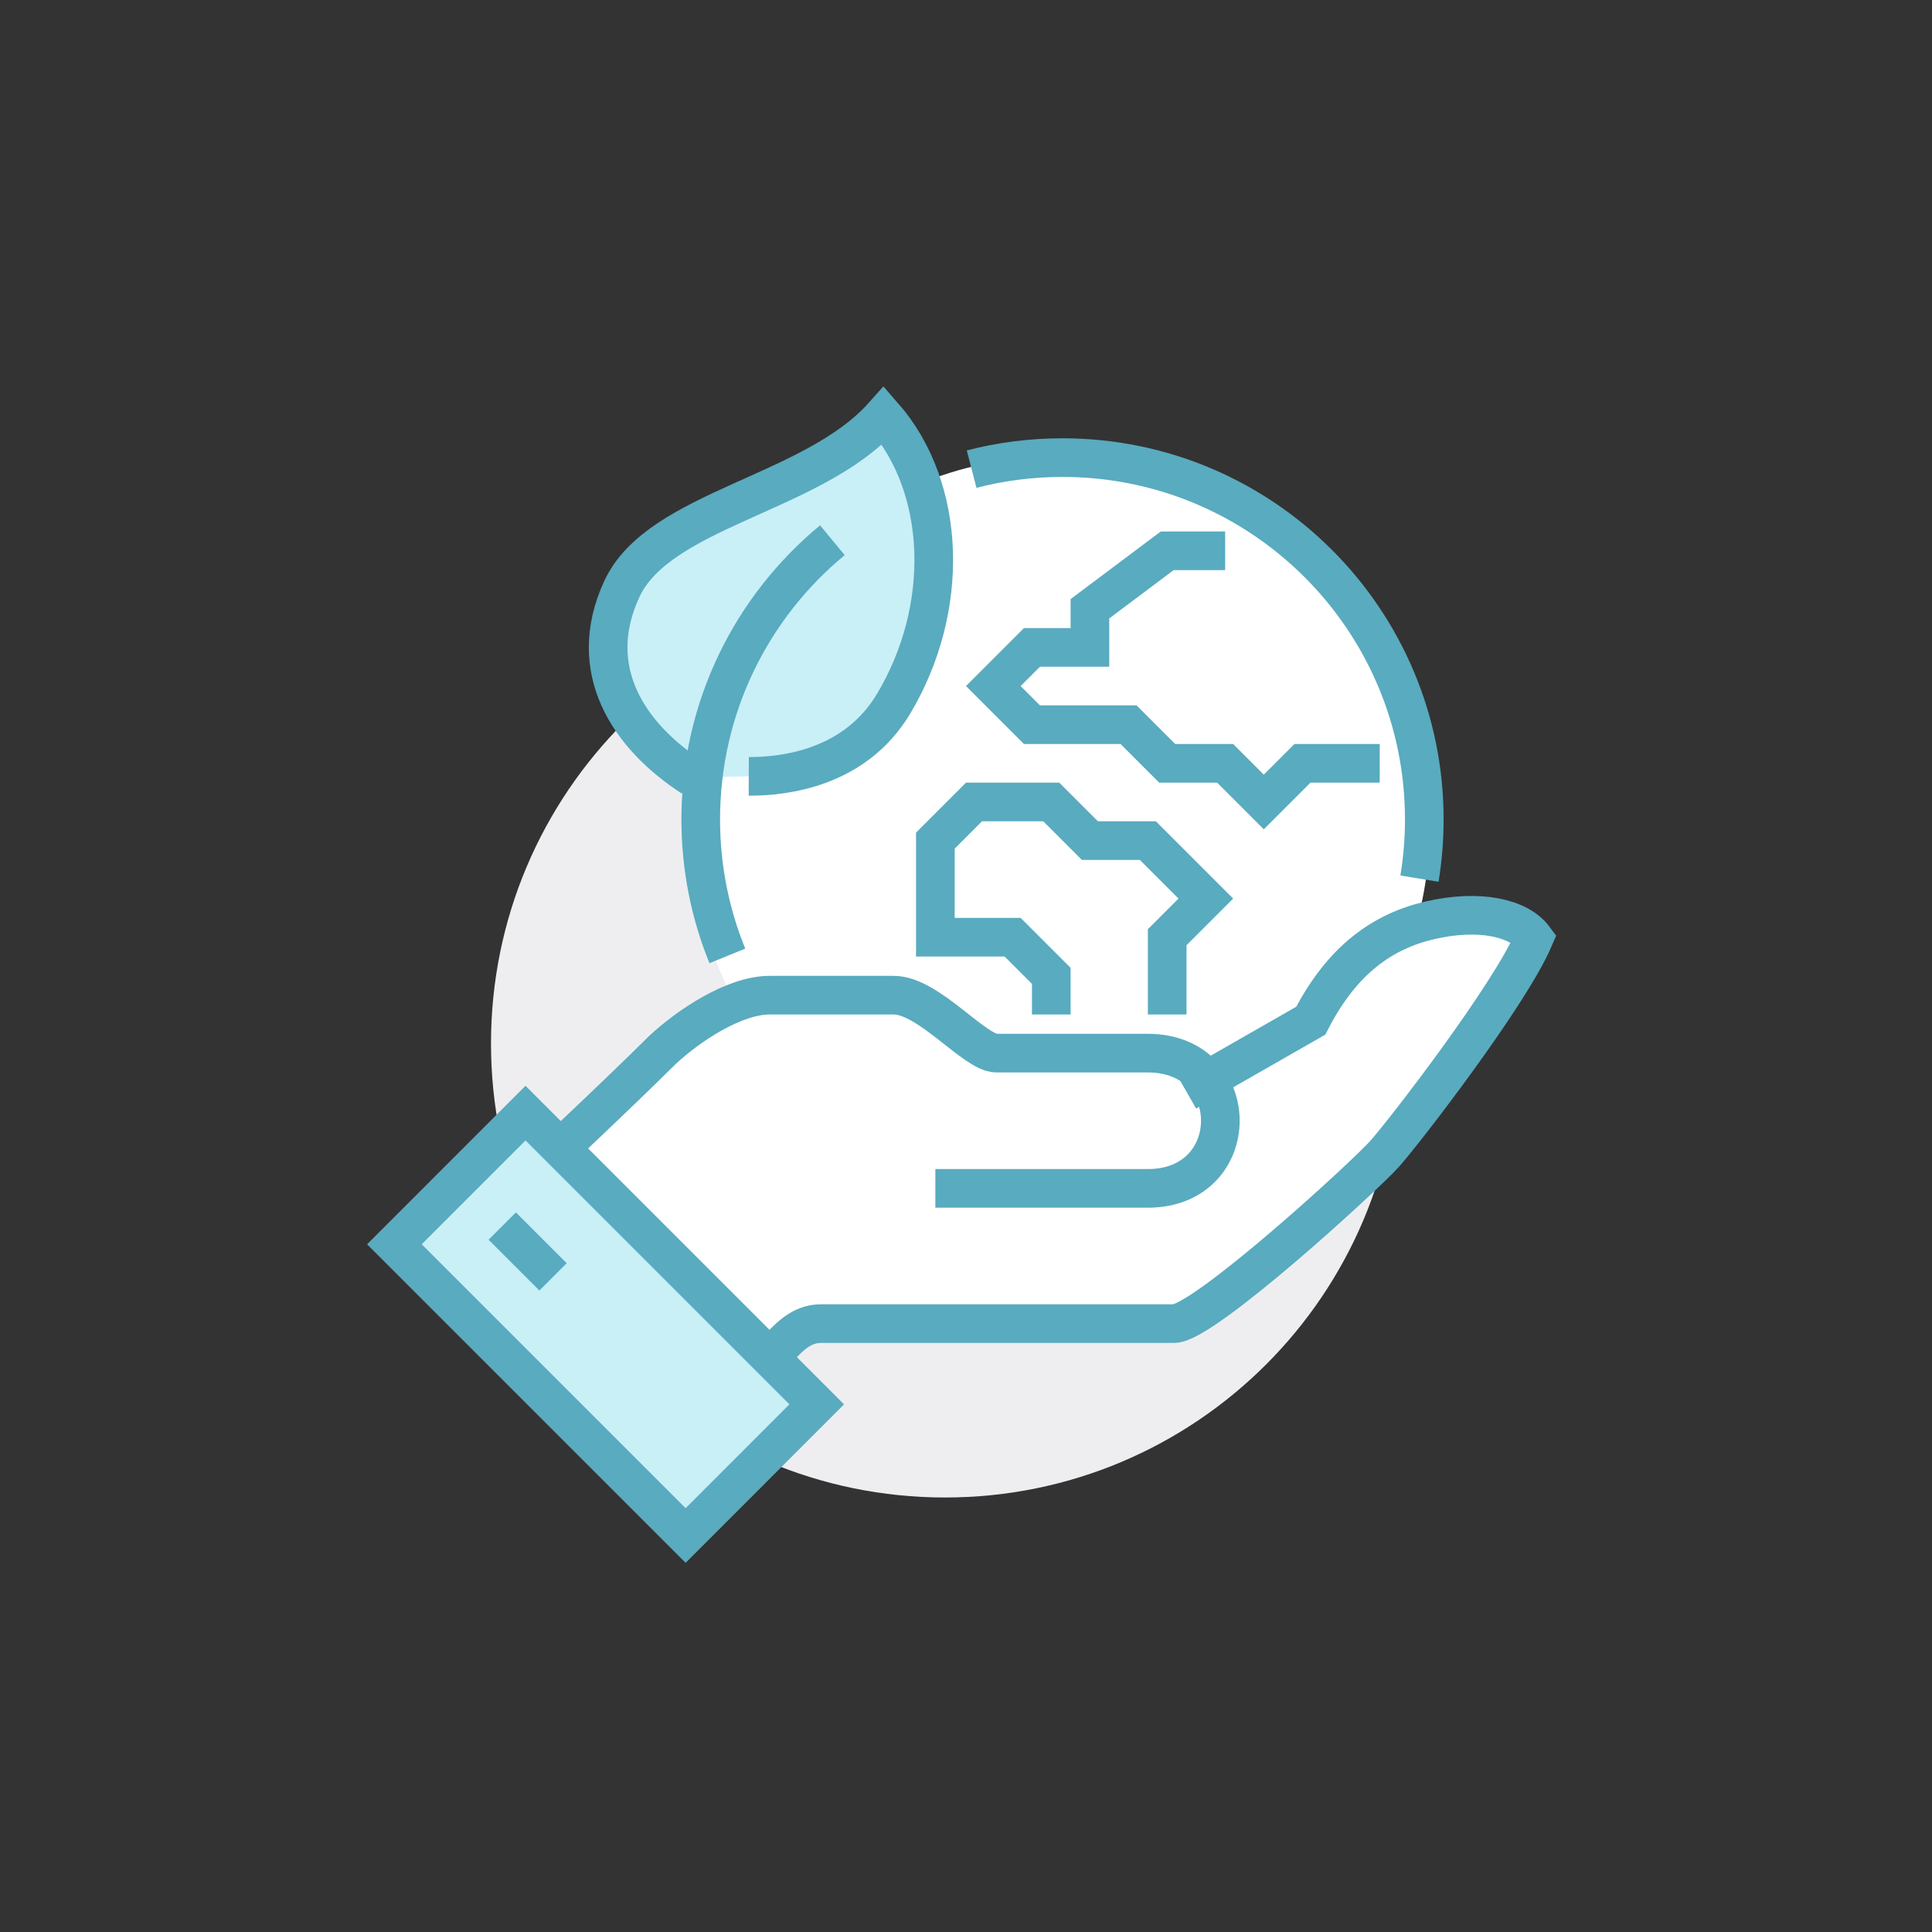 <?xml version="1.0" encoding="UTF-8"?>
<svg width="100px" height="100px" viewBox="0 0 100 100" version="1.1" xmlns="http://www.w3.org/2000/svg" xmlns:xlink="http://www.w3.org/1999/xlink">
    <rect x="0" y="0" width="100" height="100" fill="#333333" stroke="none"/>
    <!-- Generator: Sketch 55.1 (78136) - https://sketchapp.com -->
    <title>IcoDisplay_Ecology-EcologiaGlobal</title>
    <desc>Created with Sketch.</desc>
    <g id="IcoDisplay_Ecology-EcologiaGlobal" stroke="none" stroke-width="1" fill="none" fill-rule="evenodd">
        <g id="Group" transform="translate(20, 21)">
            <path d="M52.414,33.01 C52.414,45.989 41.893,56.51 28.914,56.51 C15.935,56.51 5.414,45.989 5.414,33.01 C5.414,20.031 15.935,9.51 28.914,9.51 C41.893,9.51 52.414,20.031 52.414,33.01" id="Fill-1" fill="#EEEEF1"></path>
            <path d="M54.004,21.742 C54.004,32.309 45.438,40.876 34.87,40.876 C24.304,40.876 15.737,32.309 15.737,21.742 C15.737,11.175 24.304,2.608 34.87,2.608 C45.438,2.608 54.004,11.175 54.004,21.742" id="Fill-3" fill="#FFFFFF"></path>
            <path d="M54.011,26.637 C51.589,27.2 49.478,28.653 47.845,31.831 L42.463,34.91 C41.852,34.092 40.845,33.511 39.414,33.511 L31.583,33.511 C30.442,33.511 28.07,30.511 26.26,30.511 L19.839,30.511 C17.988,30.511 15.618,32.107 14.289,33.345 C12.236,35.399 7.014,40.325 6.428,40.801 C9.695,43.626 16.492,50.115 17.992,51.439 C20.024,49.408 20.818,47.511 22.495,47.511 L40.77,47.511 C42.292,47.511 50.612,39.908 51.676,38.714 C52.699,37.566 58.137,30.524 59.402,27.565 C58.608,26.495 56.549,26.048 54.011,26.637" id="Fill-5" fill="#FFFFFF"></path>
            <path d="M25.718,0.51 C22.079,4.597 14.111,5.325 12.184,9.491 C10.258,13.658 12.533,17.091 15.83,19.233 L18.756,19.185 C20.64,19.192 24.264,18.747 26.247,15.435 C29.194,10.516 29.015,4.271 25.718,0.51" id="Fill-7" fill="#C9EFF7"></path>
            <path d="M15.83,19.234 C12.533,17.091 10.258,13.658 12.184,9.492 C14.11,5.326 22.079,4.597 25.718,0.51 C29.015,4.271 29.193,10.517 26.247,15.435 C24.264,18.747 20.64,19.192 18.756,19.185" id="Stroke-9" stroke="#59ABBF" stroke-width="2"></path>
            <path d="M17.648,28.477 C16.759,26.297 16.27,23.912 16.27,21.412 C16.27,15.595 18.922,10.397 23.084,6.962" id="Stroke-11" stroke="#59ABBF" stroke-width="2"></path>
            <path d="M30.291,3.282 C31.794,2.893 33.371,2.686 34.995,2.686 C45.337,2.686 53.721,11.07 53.721,21.411 C53.721,22.456 53.636,23.48 53.472,24.478" id="Stroke-13" stroke="#59ABBF" stroke-width="2"></path>
            <polyline id="Stroke-15" stroke="#59ABBF" stroke-width="2" points="43.414 7.51 40.414 7.51 36.414 10.51 36.414 12.51 33.414 12.51 31.414 14.51 33.414 16.51 38.414 16.51 40.414 18.51 43.414 18.51 45.414 20.51 47.414 18.51 51.414 18.51"></polyline>
            <polyline id="Stroke-17" stroke="#59ABBF" stroke-width="2" points="40.414 31.51 40.414 27.51 42.414 25.51 39.414 22.51 36.414 22.51 34.414 20.51 30.414 20.51 28.414 22.51 28.414 27.51 32.414 27.51 34.414 29.51 34.414 31.51"></polyline>
            <path d="M28.414,40.51 L39.414,40.51 C44.414,40.51 44.414,33.51 39.414,33.51 L31.583,33.51 C30.441,33.51 28.069,30.51 26.26,30.51 L19.839,30.51 C17.987,30.51 15.618,32.107 14.289,33.344 C12.235,35.398 7.014,40.324 6.428,40.801 C9.694,43.626 16.492,50.114 17.992,51.439 C20.023,49.408 20.817,47.51 22.495,47.51 L40.769,47.51 C42.292,47.51 50.611,39.907 51.676,38.713 C52.699,37.565 58.137,30.523 59.401,27.565 C58.607,26.495 56.549,26.047 54.011,26.636 C51.589,27.199 49.477,28.653 47.845,31.831 L41.414,35.51" id="Stroke-19" stroke="#59ABBF" stroke-width="2"></path>
            <polygon id="Fill-21" fill="#C9EFF7" points="15.488 58.478 22.274 51.689 7.2 36.615 0.414 43.404"></polygon>
            <polygon id="Stroke-23" stroke="#59ABBF" stroke-width="2" points="15.488 58.478 22.274 51.689 7.2 36.615 0.414 43.404"></polygon>
            <path d="M5.996,42.461 L8.625,45.09" id="Stroke-25" stroke="#59ABBF" stroke-width="2"></path>
        </g>
    </g>
</svg>